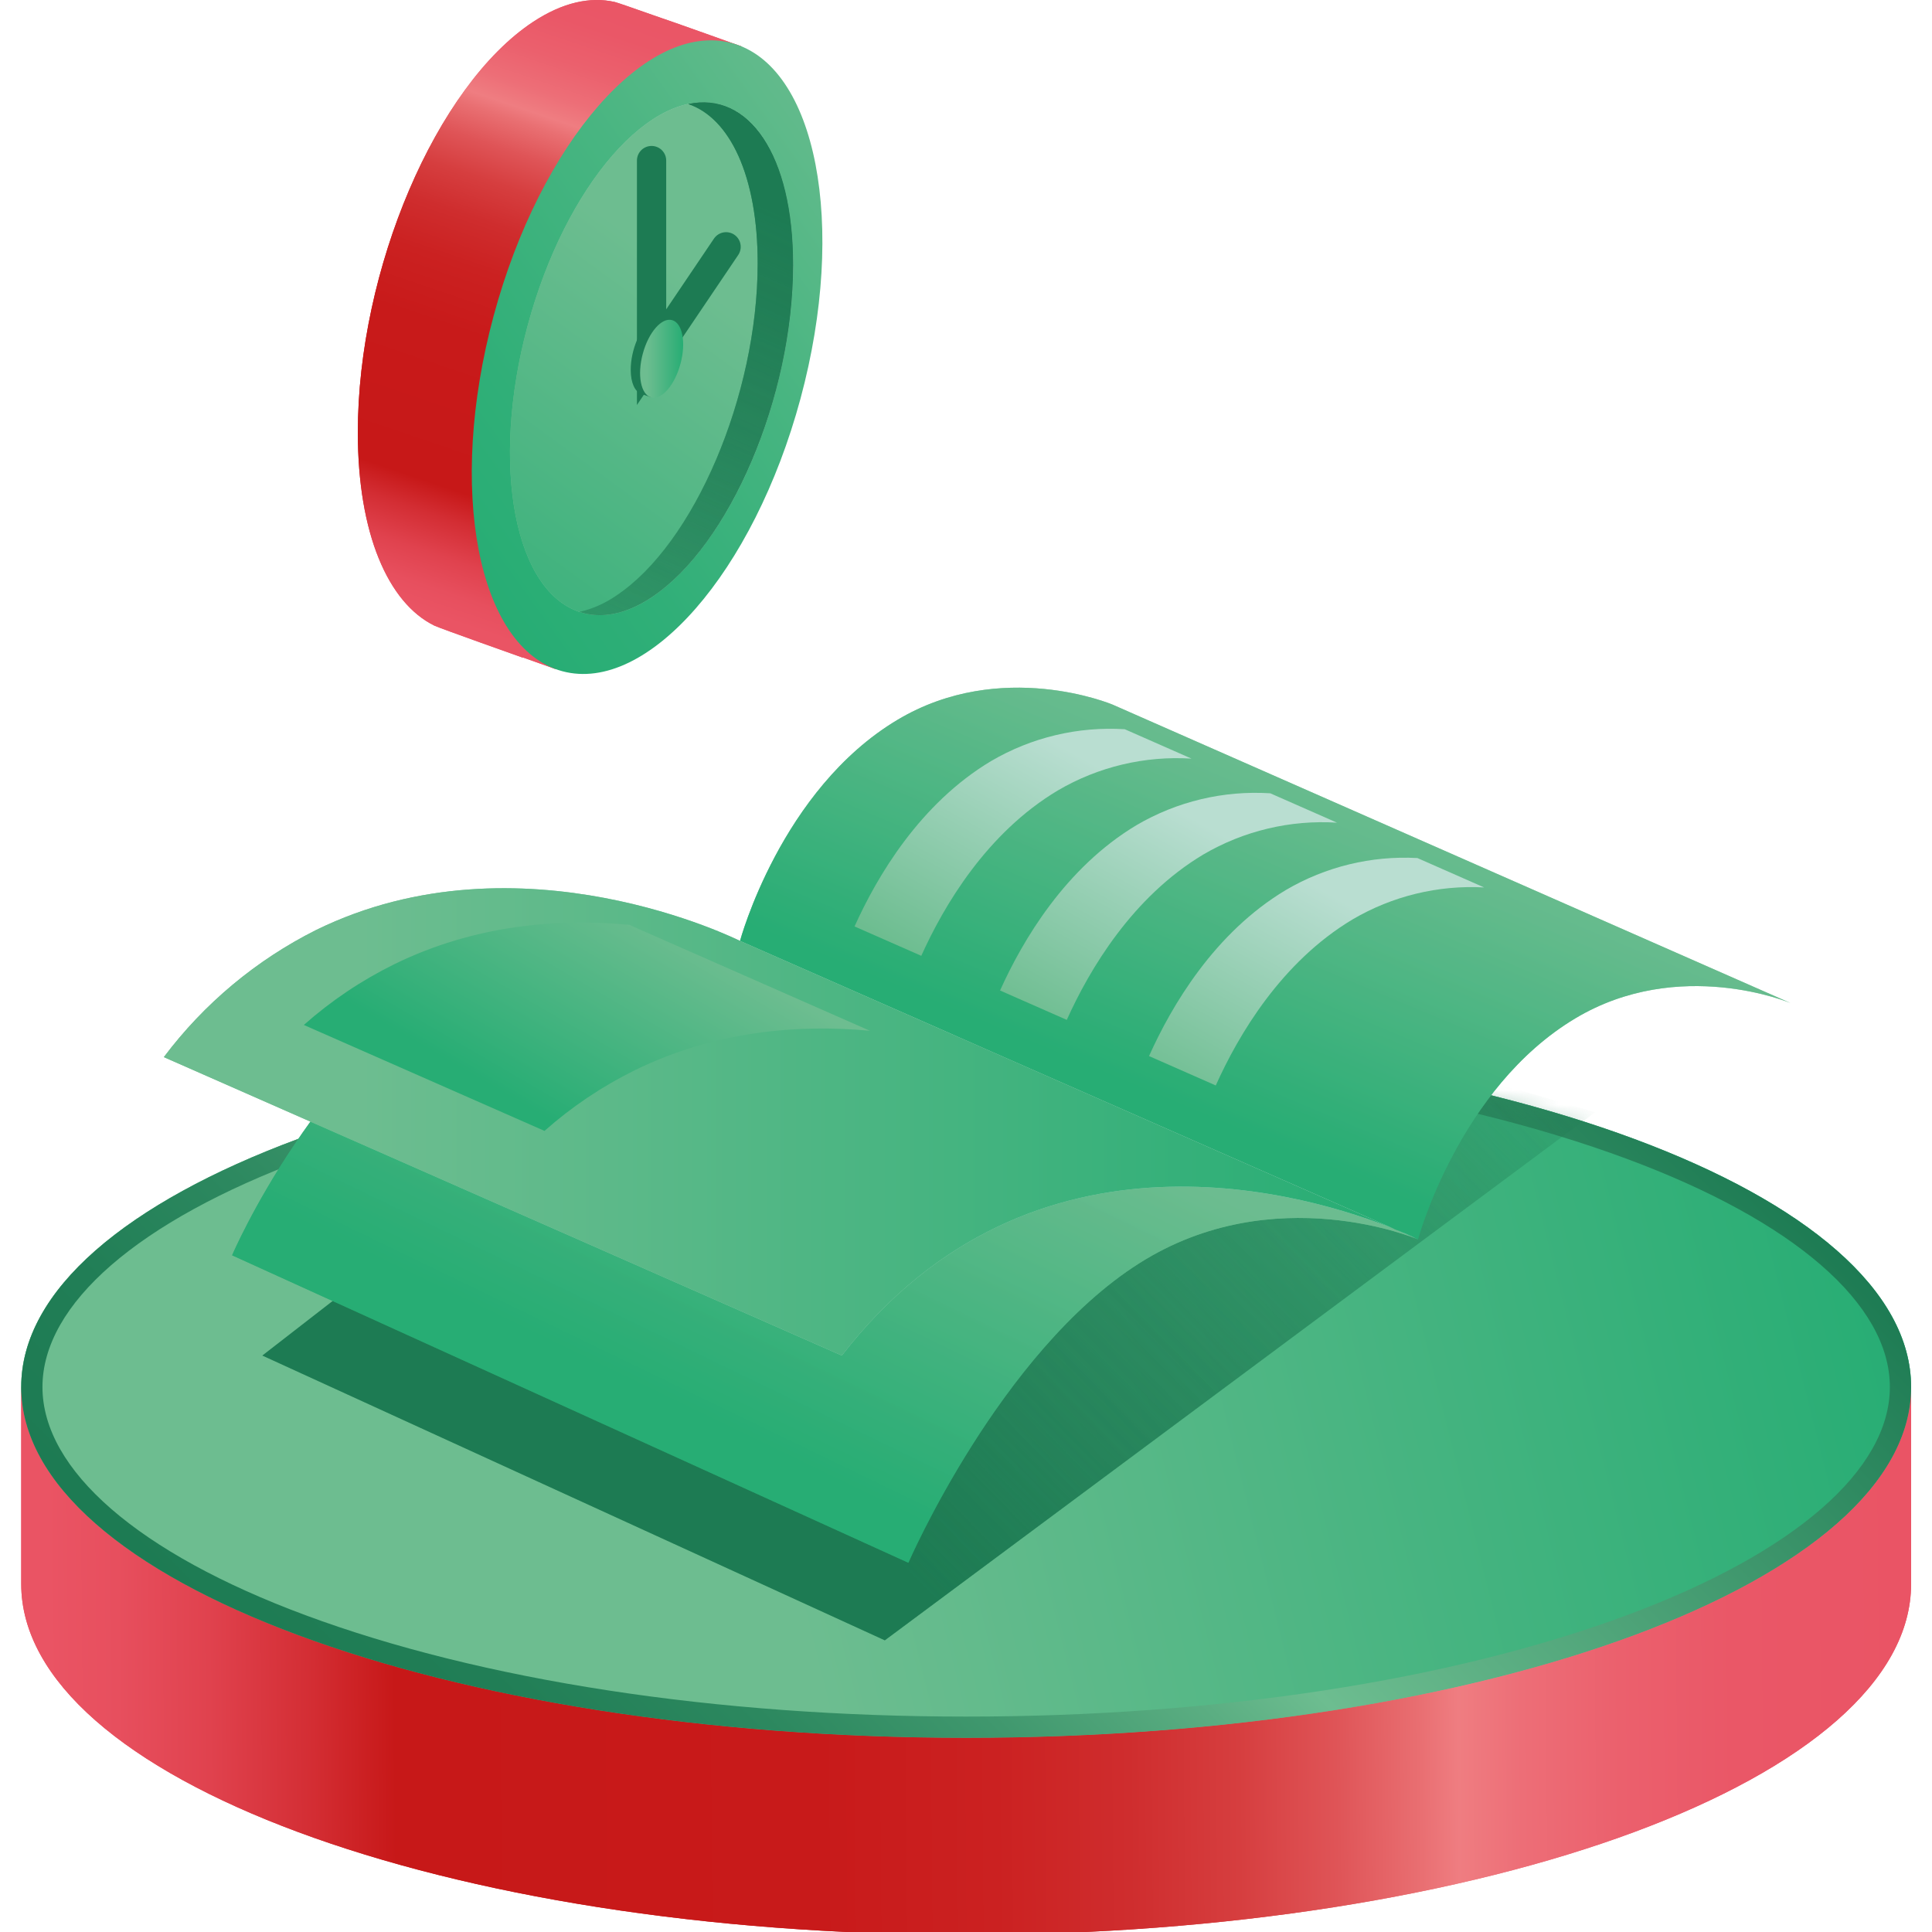 <svg width="132" height="132" viewBox="0 0 132 132" fill="none" xmlns="http://www.w3.org/2000/svg">
<g clip-path="url(#clip0_417_384)">
<path opacity="0.95" d="M66.011 118.733C101.666 118.733 130.571 108.003 130.572 94.767V94.766H104.042C93.375 91.874 80.231 90.166 66.011 90.166C51.791 90.166 38.648 91.874 27.98 94.766H1.45V94.767C1.451 108.003 30.356 118.733 66.011 118.733Z" fill="url(#paint0_linear_417_384)"/>
<path d="M66.011 70.799C30.355 70.799 1.45 81.529 1.45 94.766V94.767C1.451 108.003 30.356 118.733 66.011 118.733C101.666 118.733 130.571 108.003 130.572 94.767V94.766C130.572 81.529 101.667 70.799 66.011 70.799Z" fill="url(#paint1_linear_417_384)"/>
<path style="mix-blend-mode:overlay" d="M66.011 70.799C30.355 70.799 1.45 81.529 1.45 94.766V94.767C1.451 108.003 30.356 118.733 66.011 118.733C101.666 118.733 130.571 108.003 130.572 94.767V94.766C130.572 81.529 101.667 70.799 66.011 70.799Z" fill="url(#paint2_linear_417_384)"/>
<path d="M66.011 118.733C30.356 118.733 1.451 108.003 1.45 94.767V108.222C1.45 121.458 30.355 132.189 66.011 132.189C101.667 132.189 130.572 121.458 130.572 108.222V94.767C130.571 108.003 101.666 118.733 66.011 118.733Z" fill="url(#paint3_linear_417_384)"/>
<path style="mix-blend-mode:overlay" d="M66.011 118.733C30.356 118.733 1.451 108.003 1.45 94.767V108.222C1.45 121.458 30.355 132.189 66.011 132.189C101.667 132.189 130.572 121.458 130.572 108.222V94.767C130.571 108.003 101.666 118.733 66.011 118.733Z" fill="url(#paint4_linear_417_384)"/>
<g style="mix-blend-mode:screen">
<path d="M66.011 72.25C83.088 72.25 99.121 74.71 111.157 79.179C122.574 83.417 129.121 89.098 129.121 94.767C129.121 100.434 122.573 106.116 111.157 110.353C99.12 114.822 83.087 117.282 66.011 117.282C48.934 117.282 32.901 114.822 20.865 110.353C9.449 106.116 2.901 100.434 2.901 94.766C2.901 89.098 9.448 83.417 20.864 79.179C32.901 74.71 48.934 72.25 66.011 72.25ZM66.011 70.799C30.355 70.799 1.45 81.529 1.45 94.766V94.767C1.451 108.003 30.356 118.733 66.011 118.733C101.666 118.733 130.571 108.003 130.572 94.767V94.766C130.572 81.529 101.667 70.799 66.011 70.799Z" fill="url(#paint5_linear_417_384)"/>
</g>
<mask id="mask0_417_384" style="mask-type:luminance" maskUnits="userSpaceOnUse" x="1" y="70" width="130" height="49">
<path d="M66.011 70.799C30.355 70.799 1.45 81.53 1.45 94.766V94.767C1.451 108.003 30.356 118.733 66.011 118.733C101.666 118.733 130.571 108.003 130.572 94.767V94.766C130.572 81.53 101.667 70.799 66.011 70.799Z" fill="white"/>
</mask>
<g mask="url(#mask0_417_384)">
<path style="mix-blend-mode:multiply" d="M108.987 75.99L60.453 112.07L17.928 92.615L58.385 61.23L108.987 75.99Z" fill="url(#paint6_linear_417_384)"/>
<path style="mix-blend-mode:hard-light" opacity="0.5" d="M108.987 75.99L60.453 112.07L17.928 92.615L58.385 61.23L108.987 75.99Z" fill="url(#paint7_linear_417_384)"/>
</g>
<path d="M50.653 3.168C50.653 3.168 46.093 1.528 44.639 1.041C43.34 0.582 42.167 0.173 41.997 0.134L41.989 0.131L41.989 0.133C40.326 -0.243 38.433 0.169 36.424 1.494C29.81 5.856 24.448 18.414 24.448 29.544C24.448 36.455 26.517 41.187 29.668 42.739L29.667 42.741L29.677 42.744C30.029 42.917 35.72 44.934 35.72 44.934L35.724 44.918C36.925 45.347 37.942 45.708 37.942 45.708L38.946 42.348C45.42 37.808 50.621 25.481 50.621 14.522C50.666 11.934 50.303 9.355 49.544 6.881L50.653 3.168Z" fill="url(#paint8_linear_417_384)"/>
<path style="mix-blend-mode:overlay" d="M50.653 3.168C50.653 3.168 46.093 1.528 44.639 1.041C43.34 0.582 42.167 0.173 41.997 0.134L41.989 0.131L41.989 0.133C40.326 -0.243 38.433 0.169 36.424 1.494C29.81 5.856 24.448 18.414 24.448 29.544C24.448 36.455 26.517 41.187 29.668 42.739L29.667 42.741L29.677 42.744C30.029 42.917 35.72 44.934 35.72 44.934L35.724 44.918C36.925 45.347 37.942 45.708 37.942 45.708L38.946 42.348C45.42 37.808 50.621 25.481 50.621 14.522C50.666 11.934 50.303 9.355 49.544 6.881L50.653 3.168Z" fill="url(#paint9_linear_417_384)"/>
<path d="M54.694 27.23C57.891 15.379 55.79 4.505 50 2.943C44.211 1.381 36.925 9.722 33.728 21.573C30.53 33.425 32.632 44.298 38.422 45.86C44.211 47.422 51.496 39.081 54.694 27.23Z" fill="url(#paint10_linear_417_384)"/>
<path d="M52.978 26.794C55.566 17.202 53.876 8.403 49.203 7.143C44.529 5.882 38.643 12.636 36.055 22.229C33.467 31.821 35.157 40.62 39.831 41.88C44.504 43.141 50.39 36.387 52.978 26.794Z" fill="url(#paint11_linear_417_384)"/>
<path style="mix-blend-mode:overlay" d="M52.978 26.794C55.566 17.202 53.876 8.403 49.203 7.143C44.529 5.882 38.643 12.636 36.055 22.229C33.467 31.821 35.157 40.62 39.831 41.88C44.504 43.141 50.39 36.387 52.978 26.794Z" fill="url(#paint12_linear_417_384)"/>
<g style="mix-blend-mode:multiply">
<path d="M47.016 7.105C49.862 8.058 51.771 12.021 51.767 18.003C51.76 27.01 47.425 37.176 42.083 40.71C41.329 41.228 40.485 41.601 39.595 41.808C41.034 42.29 42.711 42.006 44.505 40.819C49.847 37.286 54.182 27.12 54.189 18.113C54.194 10.557 51.15 6.221 47.016 7.105Z" fill="url(#paint13_linear_417_384)"/>
</g>
<g style="mix-blend-mode:hard-light" opacity="0.7">
<path d="M47.016 7.105C49.862 8.058 51.771 12.021 51.767 18.003C51.76 27.01 47.425 37.176 42.083 40.71C41.329 41.228 40.485 41.601 39.595 41.808C41.034 42.29 42.711 42.006 44.505 40.819C49.847 37.286 54.182 27.12 54.189 18.113C54.194 10.557 51.15 6.221 47.016 7.105Z" fill="url(#paint14_linear_417_384)"/>
</g>
<path d="M44.517 10.971V24.402L49.608 16.863" stroke="#1D7B53" stroke-width="2" stroke-miterlimit="10" stroke-linecap="round"/>
<path d="M46.035 23.317C46.048 22.918 45.971 22.521 45.809 22.157L45.887 21.863L45.299 21.667C45.174 21.632 45.043 21.627 44.916 21.652C44.788 21.677 44.669 21.731 44.566 21.81C43.753 22.347 43.094 23.893 43.093 25.263C43.092 26.163 43.379 26.753 43.804 26.907L44.484 27.149L44.591 26.745C45.39 26.19 46.034 24.669 46.035 23.317Z" fill="#1D7B53"/>
<path d="M46.491 24.859C46.885 23.4 46.628 22.062 45.917 21.87C45.206 21.678 44.311 22.706 43.918 24.164C43.524 25.623 43.781 26.961 44.492 27.153C45.203 27.345 46.098 26.317 46.491 24.859Z" fill="url(#paint15_linear_417_384)"/>
<path d="M62.062 106.771C62.062 106.771 68.317 92.34 77.841 86.308C87.045 80.478 96.881 84.677 96.881 84.677L50.56 64.287C50.56 64.287 40.087 60.863 32.887 65.339C21.541 72.391 15.859 85.766 15.859 85.766L62.062 106.771Z" fill="url(#paint16_linear_417_384)"/>
<path style="mix-blend-mode:soft-light" opacity="0.7" d="M62.062 106.771C62.062 106.771 68.317 92.34 77.841 86.308C87.045 80.478 96.881 84.677 96.881 84.677L50.56 64.287C50.56 64.287 40.087 60.863 32.887 65.339C21.541 72.391 15.859 85.766 15.859 85.766L62.062 106.771Z" fill="url(#paint17_linear_417_384)"/>
<path d="M76.009 48.139C76.009 48.139 68.415 44.94 61.315 49.183C53.336 53.951 50.56 64.287 50.56 64.287L96.881 84.677C96.881 84.677 99.657 74.341 107.636 69.573C114.736 65.33 122.331 68.529 122.331 68.529L76.009 48.139Z" fill="url(#paint18_linear_417_384)"/>
<path style="mix-blend-mode:soft-light" opacity="0.7" d="M76.009 48.139C76.009 48.139 68.415 44.94 61.315 49.183C53.336 53.951 50.56 64.287 50.56 64.287L96.881 84.677C96.881 84.677 99.657 74.341 107.636 69.573C114.736 65.33 122.331 68.529 122.331 68.529L76.009 48.139Z" fill="url(#paint19_linear_417_384)"/>
<g style="mix-blend-mode:soft-light">
<path d="M72.274 54.006C75.033 52.387 78.214 51.629 81.407 51.831L76.847 49.823C73.653 49.622 70.473 50.38 67.713 51.999C62.86 54.899 59.934 59.857 58.385 63.298L62.945 65.305C64.495 61.864 67.42 56.906 72.274 54.006Z" fill="url(#paint20_linear_417_384)"/>
<path d="M82.215 58.382C84.975 56.763 88.155 56.006 91.348 56.207L86.788 54.2C83.595 53.998 80.414 54.756 77.654 56.375C72.801 59.275 69.876 64.233 68.326 67.674L72.886 69.681C74.436 66.24 77.362 61.282 82.215 58.382Z" fill="url(#paint21_linear_417_384)"/>
<path d="M92.415 62.815C95.131 61.22 98.256 60.461 101.401 60.632L96.841 58.624C93.696 58.453 90.57 59.213 87.855 60.808C82.979 63.721 80.049 68.711 78.505 72.154L83.065 74.162C84.609 70.719 87.539 65.729 92.415 62.815Z" fill="url(#paint22_linear_417_384)"/>
</g>
<path d="M95.293 83.978L96.882 84.677C96.882 84.677 96.311 84.39 95.293 83.978Z" fill="url(#paint23_linear_417_384)"/>
<path d="M50.561 64.287C50.561 64.287 35.538 56.709 21.603 63.538C17.509 65.59 13.946 68.564 11.195 72.225L57.517 92.615C70.602 75.704 89.71 81.72 95.293 83.978L50.561 64.287Z" fill="url(#paint24_linear_417_384)"/>
<path style="mix-blend-mode:overlay" d="M50.561 64.287C50.561 64.287 35.538 56.709 21.603 63.538C17.509 65.59 13.946 68.564 11.195 72.225L57.517 92.615C70.602 75.704 89.71 81.72 95.293 83.978L50.561 64.287Z" fill="url(#paint25_linear_417_384)"/>
<path d="M26.929 65.883C24.697 66.983 22.621 68.377 20.759 70.028L37.202 77.266C39.065 75.615 41.14 74.221 43.372 73.121C48.89 70.417 54.575 69.975 59.433 70.424L43.38 63.358C43.38 63.358 43.254 63.295 43.025 63.189C38.159 62.735 32.46 63.172 26.929 65.883Z" fill="url(#paint26_linear_417_384)"/>
</g>
<defs>
<linearGradient id="paint0_linear_417_384" x1="3.145" y1="104.968" x2="130.268" y2="103.92" gradientUnits="userSpaceOnUse">
<stop stop-color="#EA5464"/>
<stop offset="0.038" stop-color="#E74F5E"/>
<stop offset="0.087" stop-color="#E0424E"/>
<stop offset="0.143" stop-color="#D32D33"/>
<stop offset="0.187" stop-color="#C71818"/>
<stop offset="0.413" stop-color="#C81A1A"/>
<stop offset="0.509" stop-color="#CB2121"/>
<stop offset="0.581" stop-color="#CF2D2E"/>
<stop offset="0.64" stop-color="#D63E3F"/>
<stop offset="0.692" stop-color="#DF5457"/>
<stop offset="0.738" stop-color="#E96F72"/>
<stop offset="0.758" stop-color="#EF7D81"/>
<stop offset="0.792" stop-color="#ED6E77"/>
<stop offset="0.845" stop-color="#EB606D"/>
<stop offset="0.906" stop-color="#EA5767"/>
<stop offset="1" stop-color="#EA5465"/>
</linearGradient>
<linearGradient id="paint1_linear_417_384" x1="-14.012" y1="108.533" x2="122.983" y2="84.964" gradientUnits="userSpaceOnUse">
<stop stop-color="#6DBD90"/>
<stop offset="1" stop-color="#B9DED1"/>
</linearGradient>
<linearGradient id="paint2_linear_417_384" x1="37.324" y1="101.979" x2="126.917" y2="79.452" gradientUnits="userSpaceOnUse">
<stop offset="0.159" stop-color="#6DBD90"/>
<stop offset="1" stop-color="#27AD74"/>
</linearGradient>
<linearGradient id="paint3_linear_417_384" x1="3.207" y1="113.732" x2="130.34" y2="112.684" gradientUnits="userSpaceOnUse">
<stop stop-color="#EA5464"/>
<stop offset="0.038" stop-color="#E74F5E"/>
<stop offset="0.087" stop-color="#E0424E"/>
<stop offset="0.143" stop-color="#D32D33"/>
<stop offset="0.187" stop-color="#C71818"/>
<stop offset="0.413" stop-color="#C81A1A"/>
<stop offset="0.509" stop-color="#CB2121"/>
<stop offset="0.581" stop-color="#CF2D2E"/>
<stop offset="0.64" stop-color="#D63E3F"/>
<stop offset="0.692" stop-color="#DF5457"/>
<stop offset="0.738" stop-color="#E96F72"/>
<stop offset="0.758" stop-color="#EF7D81"/>
<stop offset="0.792" stop-color="#ED6E77"/>
<stop offset="0.845" stop-color="#EB606D"/>
<stop offset="0.906" stop-color="#EA5767"/>
<stop offset="1" stop-color="#EA5465"/>
</linearGradient>
<linearGradient id="paint4_linear_417_384" x1="3.207" y1="113.732" x2="130.34" y2="112.684" gradientUnits="userSpaceOnUse">
<stop stop-color="#EA5464"/>
<stop offset="0.038" stop-color="#E74F5E"/>
<stop offset="0.087" stop-color="#E0424E"/>
<stop offset="0.143" stop-color="#D32D33"/>
<stop offset="0.187" stop-color="#C71818"/>
<stop offset="0.413" stop-color="#C81A1A"/>
<stop offset="0.509" stop-color="#CB2121"/>
<stop offset="0.581" stop-color="#CF2D2E"/>
<stop offset="0.64" stop-color="#D63E3F"/>
<stop offset="0.692" stop-color="#DF5457"/>
<stop offset="0.738" stop-color="#E96F72"/>
<stop offset="0.758" stop-color="#EF7D81"/>
<stop offset="0.792" stop-color="#ED6E77"/>
<stop offset="0.845" stop-color="#EB606D"/>
<stop offset="0.906" stop-color="#EA5767"/>
<stop offset="1" stop-color="#EA5465"/>
</linearGradient>
<linearGradient id="paint5_linear_417_384" x1="31.569" y1="129.208" x2="100.453" y2="60.324" gradientUnits="userSpaceOnUse">
<stop stop-color="#1D7B53"/>
<stop offset="0.12" stop-color="#217E56"/>
<stop offset="0.235" stop-color="#2C885F"/>
<stop offset="0.349" stop-color="#40986E"/>
<stop offset="0.461" stop-color="#5BAE82"/>
<stop offset="0.522" stop-color="#6DBD90"/>
<stop offset="1" stop-color="#1D7B53"/>
</linearGradient>
<linearGradient id="paint6_linear_417_384" x1="51.179" y1="96.338" x2="96.92" y2="51.503" gradientUnits="userSpaceOnUse">
<stop stop-color="#1D7B53"/>
<stop offset="1" stop-color="#1D7B53" stop-opacity="0"/>
</linearGradient>
<linearGradient id="paint7_linear_417_384" x1="51.179" y1="96.338" x2="96.92" y2="51.503" gradientUnits="userSpaceOnUse">
<stop stop-color="#1D7B53"/>
<stop offset="1" stop-color="#1D7B53" stop-opacity="0"/>
</linearGradient>
<linearGradient id="paint8_linear_417_384" x1="30.625" y1="42.39" x2="45.353" y2="-1.011" gradientUnits="userSpaceOnUse">
<stop stop-color="#EA5464"/>
<stop offset="0.038" stop-color="#E74F5E"/>
<stop offset="0.087" stop-color="#E0424E"/>
<stop offset="0.143" stop-color="#D32D33"/>
<stop offset="0.187" stop-color="#C71818"/>
<stop offset="0.413" stop-color="#C81A1A"/>
<stop offset="0.509" stop-color="#CB2121"/>
<stop offset="0.581" stop-color="#CF2D2E"/>
<stop offset="0.64" stop-color="#D63E3F"/>
<stop offset="0.692" stop-color="#DF5457"/>
<stop offset="0.738" stop-color="#E96F72"/>
<stop offset="0.758" stop-color="#EF7D81"/>
<stop offset="0.792" stop-color="#ED6E77"/>
<stop offset="0.845" stop-color="#EB606D"/>
<stop offset="0.906" stop-color="#EA5767"/>
<stop offset="1" stop-color="#EA5465"/>
</linearGradient>
<linearGradient id="paint9_linear_417_384" x1="30.625" y1="42.39" x2="45.353" y2="-1.011" gradientUnits="userSpaceOnUse">
<stop stop-color="#EA5464"/>
<stop offset="0.038" stop-color="#E74F5E"/>
<stop offset="0.087" stop-color="#E0424E"/>
<stop offset="0.143" stop-color="#D32D33"/>
<stop offset="0.187" stop-color="#C71818"/>
<stop offset="0.413" stop-color="#C81A1A"/>
<stop offset="0.509" stop-color="#CB2121"/>
<stop offset="0.581" stop-color="#CF2D2E"/>
<stop offset="0.64" stop-color="#D63E3F"/>
<stop offset="0.692" stop-color="#DF5457"/>
<stop offset="0.738" stop-color="#E96F72"/>
<stop offset="0.758" stop-color="#EF7D81"/>
<stop offset="0.792" stop-color="#ED6E77"/>
<stop offset="0.845" stop-color="#EB606D"/>
<stop offset="0.906" stop-color="#EA5767"/>
<stop offset="1" stop-color="#EA5465"/>
</linearGradient>
<linearGradient id="paint10_linear_417_384" x1="63.735" y1="10.41" x2="29.227" y2="35.14" gradientUnits="userSpaceOnUse">
<stop stop-color="#6DBD90"/>
<stop offset="0.423" stop-color="#48B581"/>
<stop offset="0.781" stop-color="#30AF78"/>
<stop offset="1" stop-color="#27AD74"/>
</linearGradient>
<linearGradient id="paint11_linear_417_384" x1="34.844" y1="24.512" x2="54.189" y2="24.512" gradientUnits="userSpaceOnUse">
<stop stop-color="#6DBD90"/>
<stop offset="1" stop-color="#B9DED1"/>
</linearGradient>
<linearGradient id="paint12_linear_417_384" x1="52.056" y1="14.149" x2="27.141" y2="48.393" gradientUnits="userSpaceOnUse">
<stop offset="0.159" stop-color="#6DBD90"/>
<stop offset="1" stop-color="#27AD74"/>
</linearGradient>
<linearGradient id="paint13_linear_417_384" x1="51.866" y1="13.237" x2="33.537" y2="54.74" gradientUnits="userSpaceOnUse">
<stop stop-color="#1D7B53"/>
<stop offset="1" stop-color="#1D7B53" stop-opacity="0"/>
</linearGradient>
<linearGradient id="paint14_linear_417_384" x1="51.866" y1="13.237" x2="33.537" y2="54.74" gradientUnits="userSpaceOnUse">
<stop stop-color="#1D7B53"/>
<stop offset="0.145" stop-color="#1D7B53" stop-opacity="0.946"/>
<stop offset="0.35" stop-color="#1D7B53" stop-opacity="0.795"/>
<stop offset="0.592" stop-color="#1D7B53" stop-opacity="0.548"/>
<stop offset="0.858" stop-color="#1D7B53" stop-opacity="0.206"/>
<stop offset="1" stop-color="#1D7B53" stop-opacity="0"/>
</linearGradient>
<linearGradient id="paint15_linear_417_384" x1="43.733" y1="24.512" x2="46.675" y2="24.511" gradientUnits="userSpaceOnUse">
<stop offset="0.159" stop-color="#6DBD90"/>
<stop offset="1" stop-color="#27AD74"/>
</linearGradient>
<linearGradient id="paint16_linear_417_384" x1="62.936" y1="71.614" x2="50.287" y2="97.788" gradientUnits="userSpaceOnUse">
<stop stop-color="#6DBD90"/>
<stop offset="1" stop-color="#27AD74"/>
</linearGradient>
<linearGradient id="paint17_linear_417_384" x1="62.936" y1="71.614" x2="50.287" y2="97.788" gradientUnits="userSpaceOnUse">
<stop stop-color="#6DBD90"/>
<stop offset="1" stop-color="#27AD74"/>
</linearGradient>
<linearGradient id="paint18_linear_417_384" x1="92.287" y1="52.239" x2="82.265" y2="76.175" gradientUnits="userSpaceOnUse">
<stop offset="0.159" stop-color="#6DBD90"/>
<stop offset="1" stop-color="#27AD74"/>
</linearGradient>
<linearGradient id="paint19_linear_417_384" x1="92.287" y1="52.239" x2="82.265" y2="76.175" gradientUnits="userSpaceOnUse">
<stop stop-color="#6DBD90"/>
<stop offset="1" stop-color="#27AD74"/>
</linearGradient>
<linearGradient id="paint20_linear_417_384" x1="64.883" y1="66.545" x2="73.251" y2="51.366" gradientUnits="userSpaceOnUse">
<stop stop-color="#6DBD90"/>
<stop offset="1" stop-color="#B9DED1"/>
</linearGradient>
<linearGradient id="paint21_linear_417_384" x1="74.357" y1="71.768" x2="82.725" y2="56.589" gradientUnits="userSpaceOnUse">
<stop stop-color="#6DBD90"/>
<stop offset="1" stop-color="#B9DED1"/>
</linearGradient>
<linearGradient id="paint22_linear_417_384" x1="83.996" y1="77.082" x2="92.364" y2="61.903" gradientUnits="userSpaceOnUse">
<stop stop-color="#6DBD90"/>
<stop offset="1" stop-color="#B9DED1"/>
</linearGradient>
<linearGradient id="paint23_linear_417_384" x1="11.195" y1="84.328" x2="96.882" y2="84.328" gradientUnits="userSpaceOnUse">
<stop stop-color="#6DBD90"/>
<stop offset="1" stop-color="#B9DED1"/>
</linearGradient>
<linearGradient id="paint24_linear_417_384" x1="11.195" y1="76.651" x2="95.293" y2="76.651" gradientUnits="userSpaceOnUse">
<stop stop-color="#6DBD90"/>
<stop offset="1" stop-color="#B9DED1"/>
</linearGradient>
<linearGradient id="paint25_linear_417_384" x1="11.195" y1="76.651" x2="95.293" y2="76.651" gradientUnits="userSpaceOnUse">
<stop offset="0.159" stop-color="#6DBD90"/>
<stop offset="1" stop-color="#27AD74"/>
</linearGradient>
<linearGradient id="paint26_linear_417_384" x1="46.042" y1="60.002" x2="36.713" y2="76.044" gradientUnits="userSpaceOnUse">
<stop offset="0.159" stop-color="#6DBD90"/>
<stop offset="1" stop-color="#27AD74"/>
</linearGradient>
<clipPath id="clip0_417_384">
<rect width="132" height="132" fill="white"/>
</clipPath>
</defs>
</svg>
